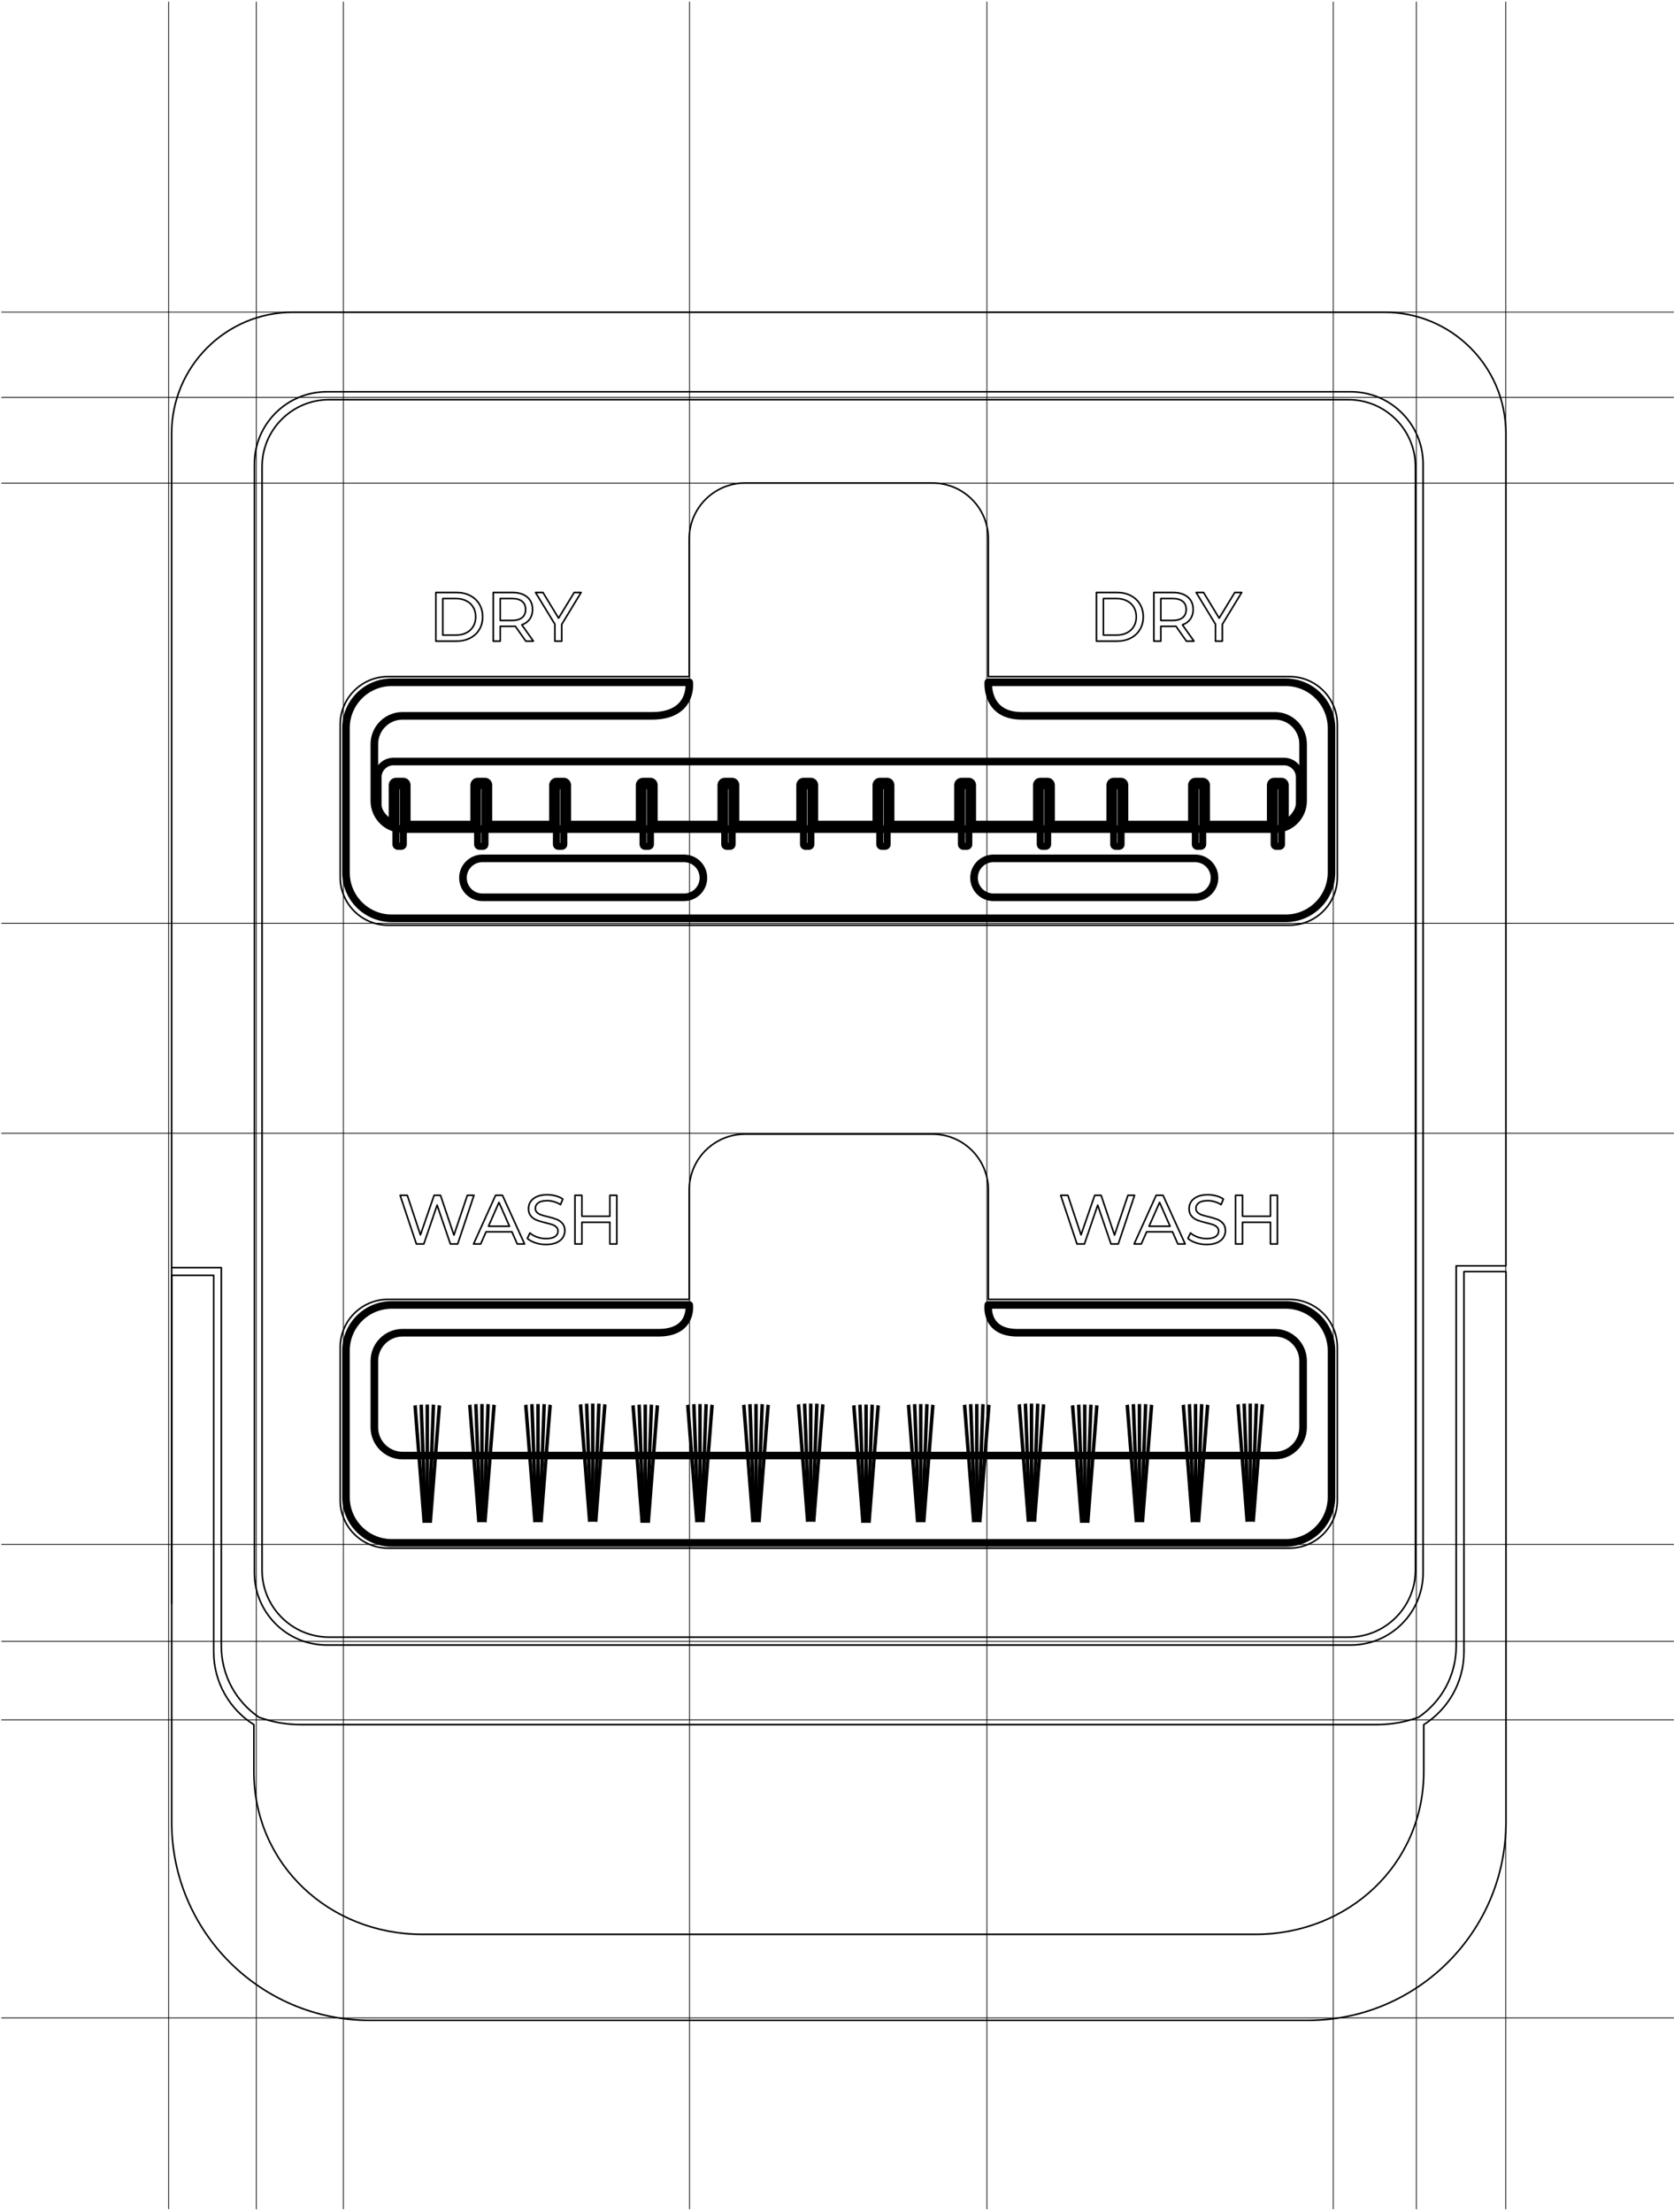 <svg width="333" height="440" viewBox="0 0 333 440" fill="none" xmlns="http://www.w3.org/2000/svg">
<g clip-path="url(#clip0_13447_8506)">
<path d="M332.92 401.357H0.327" stroke="black" stroke-width="0.158" stroke-miterlimit="1.5" stroke-linecap="round" stroke-linejoin="round"/>
<path d="M332.92 96.101H0.327" stroke="black" stroke-width="0.158" stroke-miterlimit="1.5" stroke-linecap="round" stroke-linejoin="round"/>
<path d="M196.319 439.346L196.319 0.396" stroke="black" stroke-width="0.154" stroke-miterlimit="1.5" stroke-linecap="round" stroke-linejoin="round"/>
<path d="M137.163 439.346L137.163 0.396" stroke="black" stroke-width="0.154" stroke-miterlimit="1.5" stroke-linecap="round" stroke-linejoin="round"/>
<path d="M265.211 439.346L265.211 0.396" stroke="black" stroke-width="0.154" stroke-miterlimit="1.5" stroke-linecap="round" stroke-linejoin="round"/>
<path d="M281.746 439.346L281.746 0.396" stroke="black" stroke-width="0.154" stroke-miterlimit="1.5" stroke-linecap="round" stroke-linejoin="round"/>
<path d="M68.311 439.346L68.311 0.396" stroke="black" stroke-width="0.154" stroke-miterlimit="1.5" stroke-linecap="round" stroke-linejoin="round"/>
<path d="M50.98 439.346L50.98 0.396" stroke="black" stroke-width="0.154" stroke-miterlimit="1.5" stroke-linecap="round" stroke-linejoin="round"/>
<path d="M299.533 439.346L299.533 0.396" stroke="black" stroke-width="0.154" stroke-miterlimit="1.5" stroke-linecap="round" stroke-linejoin="round"/>
<path d="M33.538 439.346L33.538 0.396" stroke="black" stroke-width="0.154" stroke-miterlimit="1.5" stroke-linecap="round" stroke-linejoin="round"/>
<path d="M332.92 62.076H0.327" stroke="black" stroke-width="0.158" stroke-miterlimit="1.5" stroke-linecap="round" stroke-linejoin="round"/>
<path d="M332.92 183.628H0.327" stroke="black" stroke-width="0.158" stroke-miterlimit="1.5" stroke-linecap="round" stroke-linejoin="round"/>
<path d="M332.92 307.183H0.327" stroke="black" stroke-width="0.158" stroke-miterlimit="1.5" stroke-linecap="round" stroke-linejoin="round"/>
<path d="M332.92 326.466H0.327" stroke="black" stroke-width="0.158" stroke-miterlimit="1.5" stroke-linecap="round" stroke-linejoin="round"/>
<path d="M332.92 79.044H0.327" stroke="black" stroke-width="0.158" stroke-miterlimit="1.5" stroke-linecap="round" stroke-linejoin="round"/>
<path d="M332.92 342.078H0.327" stroke="black" stroke-width="0.158" stroke-miterlimit="1.5" stroke-linecap="round" stroke-linejoin="round"/>
<path d="M332.92 225.401H0.327" stroke="black" stroke-width="0.158" stroke-miterlimit="1.5" stroke-linecap="round" stroke-linejoin="round"/>
<path fill-rule="evenodd" clip-rule="evenodd" d="M282.19 341.557C286.71 338.471 289.674 333.28 289.674 327.402V251.77H299.561V86.22C299.561 72.911 288.754 62.105 275.446 62.105H58.256C44.947 62.105 34.141 72.911 34.141 86.22V318.899V252.132H44.024V327.402C44.024 333.28 46.992 338.471 51.512 341.557C54.09 342.5 56.875 343.015 59.782 343.015H273.92C276.823 343.015 279.611 342.5 282.19 341.557ZM50.612 312.817C50.612 320.751 57.054 327.192 64.984 327.192H268.713C276.647 327.192 283.09 320.751 283.09 312.817V92.3C283.09 84.366 276.647 77.927 268.713 77.927H64.984C57.054 77.927 50.612 84.366 50.612 92.3V312.817Z" stroke="black" stroke-width="0.317" stroke-miterlimit="1.5" stroke-linecap="round" stroke-linejoin="round"/>
<path fill-rule="evenodd" clip-rule="evenodd" d="M78.08 163.994V156.163C78.08 155.77 78.397 155.45 78.79 155.45H80.209C80.602 155.45 80.918 155.77 80.918 156.163V163.994H94.322V156.163C94.322 155.77 94.639 155.45 95.032 155.45H96.451C96.843 155.45 97.164 155.77 97.164 156.163V163.994H110V156.163C110 155.77 110.32 155.45 110.713 155.45H112.132C112.525 155.45 112.841 155.77 112.841 156.163V163.994H127.237V156.163C127.237 155.77 127.554 155.45 127.946 155.45H129.365C129.758 155.45 130.075 155.77 130.075 156.163V163.994H143.479V156.163C143.479 155.77 143.795 155.45 144.188 155.45H145.607C146 155.45 146.317 155.77 146.317 156.163V163.994H159.156V156.163C159.156 155.77 159.473 155.45 159.865 155.45H161.285C161.677 155.45 161.994 155.77 161.994 156.163V163.994H174.322V156.163C174.322 155.77 174.643 155.45 175.035 155.45H176.455C176.847 155.45 177.164 155.77 177.164 156.163V163.994H190.568V156.163C190.568 155.77 190.884 155.45 191.277 155.45H192.696C193.089 155.45 193.406 155.77 193.406 156.163V163.994H206.245V156.163C206.245 155.77 206.562 155.45 206.955 155.45H208.374C208.766 155.45 209.083 155.77 209.083 156.163V163.994H220.854V156.163C220.854 155.77 221.171 155.45 221.564 155.45H222.983C223.376 155.45 223.692 155.77 223.692 156.163V163.994H237.096V156.163C237.096 155.77 237.413 155.45 237.806 155.45H239.225C239.618 155.45 239.938 155.77 239.938 156.163V163.994H252.774V156.163C252.774 155.77 253.094 155.45 253.483 155.45H254.906C255.295 155.45 255.615 155.77 255.615 156.163V163.994C255.615 163.994 258.541 162.22 258.541 159.726V154.599C258.541 152.867 257.137 151.464 255.409 151.464H78.275C76.547 151.464 75.143 152.867 75.143 154.599V159.997C75.143 162.392 78.08 163.994 78.08 163.994Z" stroke="black" stroke-width="1.511" stroke-miterlimit="1.5" stroke-linecap="round" stroke-linejoin="round"/>
<path fill-rule="evenodd" clip-rule="evenodd" d="M253.456 167.964C253.456 168.167 253.621 168.333 253.824 168.333H254.563C254.766 168.333 254.931 168.167 254.931 167.964V156.625C254.931 156.422 254.766 156.256 254.563 156.256H253.824C253.621 156.256 253.456 156.422 253.456 156.625V167.964Z" stroke="black" stroke-width="1.391" stroke-miterlimit="1.5" stroke-linecap="round" stroke-linejoin="round"/>
<path fill-rule="evenodd" clip-rule="evenodd" d="M206.93 167.964C206.93 168.168 207.095 168.333 207.298 168.333H208.038C208.24 168.333 208.405 168.168 208.405 167.964V156.626C208.405 156.422 208.24 156.257 208.038 156.257H207.298C207.095 156.257 206.93 156.422 206.93 156.626V167.964Z" stroke="black" stroke-width="1.391" stroke-miterlimit="1.5" stroke-linecap="round" stroke-linejoin="round"/>
<path fill-rule="evenodd" clip-rule="evenodd" d="M159.835 167.964C159.835 168.168 160 168.333 160.203 168.333H160.943C161.146 168.333 161.311 168.168 161.311 167.964V156.626C161.311 156.422 161.146 156.257 160.943 156.257H160.203C160 156.257 159.835 156.422 159.835 156.626V167.964Z" stroke="black" stroke-width="1.391" stroke-miterlimit="1.5" stroke-linecap="round" stroke-linejoin="round"/>
<path fill-rule="evenodd" clip-rule="evenodd" d="M110.681 167.964C110.681 168.167 110.846 168.333 111.049 168.333H111.789C111.992 168.333 112.157 168.167 112.157 167.964V156.625C112.157 156.422 111.992 156.256 111.789 156.256H111.049C110.846 156.256 110.681 156.422 110.681 156.625V167.964Z" stroke="black" stroke-width="1.391" stroke-miterlimit="1.5" stroke-linecap="round" stroke-linejoin="round"/>
<path fill-rule="evenodd" clip-rule="evenodd" d="M237.777 167.964C237.777 168.168 237.942 168.333 238.144 168.333H238.884C239.087 168.333 239.252 168.168 239.252 167.964V156.626C239.252 156.422 239.087 156.257 238.884 156.257H238.144C237.942 156.257 237.777 156.422 237.777 156.626V167.964Z" stroke="black" stroke-width="1.391" stroke-miterlimit="1.5" stroke-linecap="round" stroke-linejoin="round"/>
<path fill-rule="evenodd" clip-rule="evenodd" d="M191.245 167.964C191.245 168.168 191.41 168.333 191.613 168.333H192.353C192.556 168.333 192.721 168.168 192.721 167.964V156.626C192.721 156.422 192.556 156.257 192.353 156.257H191.613C191.41 156.257 191.245 156.422 191.245 156.626V167.964Z" stroke="black" stroke-width="1.391" stroke-miterlimit="1.5" stroke-linecap="round" stroke-linejoin="round"/>
<path fill-rule="evenodd" clip-rule="evenodd" d="M144.163 167.964C144.163 168.168 144.328 168.333 144.531 168.333H145.27C145.473 168.333 145.638 168.168 145.638 167.964V156.626C145.638 156.422 145.473 156.257 145.27 156.257H144.531C144.328 156.257 144.163 156.422 144.163 156.626V167.964Z" stroke="black" stroke-width="1.391" stroke-miterlimit="1.5" stroke-linecap="round" stroke-linejoin="round"/>
<path fill-rule="evenodd" clip-rule="evenodd" d="M95.002 167.964C95.002 168.168 95.167 168.333 95.37 168.333H96.109C96.312 168.333 96.477 168.168 96.477 167.964V156.626C96.477 156.422 96.312 156.257 96.109 156.257H95.37C95.167 156.257 95.002 156.422 95.002 156.626V167.964Z" stroke="black" stroke-width="1.391" stroke-miterlimit="1.5" stroke-linecap="round" stroke-linejoin="round"/>
<path fill-rule="evenodd" clip-rule="evenodd" d="M221.536 167.964C221.536 168.167 221.701 168.333 221.904 168.333H222.644C222.846 168.333 223.011 168.167 223.011 167.964V156.625C223.011 156.422 222.846 156.256 222.644 156.256H221.904C221.701 156.256 221.536 156.422 221.536 156.625V167.964Z" stroke="black" stroke-width="1.391" stroke-miterlimit="1.5" stroke-linecap="round" stroke-linejoin="round"/>
<path fill-rule="evenodd" clip-rule="evenodd" d="M175.006 167.964C175.006 168.167 175.171 168.333 175.374 168.333H176.114C176.317 168.333 176.481 168.167 176.481 167.964V156.625C176.481 156.422 176.317 156.256 176.114 156.256H175.374C175.171 156.256 175.006 156.422 175.006 156.625V167.964Z" stroke="black" stroke-width="1.391" stroke-miterlimit="1.5" stroke-linecap="round" stroke-linejoin="round"/>
<path fill-rule="evenodd" clip-rule="evenodd" d="M127.916 167.964C127.916 168.168 128.081 168.333 128.284 168.333H129.023C129.226 168.333 129.391 168.168 129.391 167.964V156.626C129.391 156.422 129.226 156.257 129.023 156.257H128.284C128.081 156.257 127.916 156.422 127.916 156.626V167.964Z" stroke="black" stroke-width="1.391" stroke-miterlimit="1.5" stroke-linecap="round" stroke-linejoin="round"/>
<path fill-rule="evenodd" clip-rule="evenodd" d="M78.758 167.964C78.758 168.167 78.923 168.333 79.126 168.333H79.866C80.069 168.333 80.233 168.167 80.233 167.964V156.625C80.233 156.422 80.069 156.256 79.866 156.256H79.126C78.923 156.256 78.758 156.422 78.758 156.625V167.964Z" stroke="black" stroke-width="1.391" stroke-miterlimit="1.5" stroke-linecap="round" stroke-linejoin="round"/>
<path fill-rule="evenodd" clip-rule="evenodd" d="M196.6 259.544C196.6 259.544 195.822 265.078 202.406 265.078H253.61C256.708 265.078 259.218 267.591 259.218 270.686V283.899C259.218 286.994 256.708 289.507 253.61 289.507H80.076C76.983 289.507 74.469 286.994 74.469 283.899V270.686C74.469 267.591 76.983 265.078 80.076 265.078H130.984C137.869 265.078 137.11 259.544 137.11 259.544H77.929C72.902 259.544 68.817 263.627 68.817 268.657V297.761C68.817 302.79 72.902 306.874 77.929 306.874H255.758C260.789 306.874 264.871 302.79 264.871 297.761V268.657C264.871 263.627 260.789 259.544 255.758 259.544H196.6Z" stroke="black" stroke-width="1.511" stroke-miterlimit="1.5" stroke-linecap="round" stroke-linejoin="round"/>
<path d="M248.359 302.666H249.046V279.161H248.359V302.666Z" fill="black"/>
<path d="M248.015 302.679L248.701 302.62L247.83 279.152L247.143 279.21L248.015 302.679Z" fill="black"/>
<path d="M249.4 302.675L248.713 302.617L249.585 279.149L250.271 279.207L249.4 302.675Z" fill="black"/>
<path d="M247.754 302.715L248.437 302.593L246.613 279.251L245.93 279.373L247.754 302.715Z" fill="black"/>
<path d="M249.633 302.715L248.95 302.593L250.774 279.251L251.457 279.373L249.633 302.715Z" fill="black"/>
<path d="M204.849 302.67H205.537V279.165H204.849V302.67Z" fill="black"/>
<path d="M204.505 302.682L205.192 302.624L204.32 279.156L203.634 279.214L204.505 302.682Z" fill="black"/>
<path d="M205.892 302.682L205.205 302.624L206.077 279.156L206.763 279.214L205.892 302.682Z" fill="black"/>
<path d="M204.243 302.719L204.926 302.597L203.101 279.255L202.419 279.377L204.243 302.719Z" fill="black"/>
<path d="M206.122 302.719L205.439 302.597L207.263 279.255L207.946 279.377L206.122 302.719Z" fill="black"/>
<path d="M160.93 302.67H161.618V279.165H160.93V302.67Z" fill="black"/>
<path d="M160.587 302.682L161.273 302.624L160.402 279.156L159.715 279.214L160.587 302.682Z" fill="black"/>
<path d="M161.971 302.682L161.285 302.624L162.156 279.156L162.843 279.214L161.971 302.682Z" fill="black"/>
<path d="M160.324 302.719L161.007 302.597L159.183 279.255L158.5 279.377L160.324 302.719Z" fill="black"/>
<path d="M162.204 302.719L161.521 302.597L163.345 279.255L164.028 279.377L162.204 302.719Z" fill="black"/>
<path d="M117.567 302.669H118.255V279.164H117.567V302.669Z" fill="black"/>
<path d="M117.224 302.682L117.91 302.624L117.039 279.156L116.352 279.214L117.224 302.682Z" fill="black"/>
<path d="M118.608 302.682L117.922 302.624L118.793 279.156L119.48 279.214L118.608 302.682Z" fill="black"/>
<path d="M116.96 302.719L117.643 302.597L115.819 279.255L115.136 279.377L116.96 302.719Z" fill="black"/>
<path d="M118.839 302.719L118.156 302.597L119.98 279.255L120.663 279.377L118.839 302.719Z" fill="black"/>
<path d="M226.324 302.766H227.012V279.261H226.324V302.766Z" fill="black"/>
<path d="M225.98 302.776L226.667 302.718L225.795 279.25L225.108 279.308L225.98 302.776Z" fill="black"/>
<path d="M227.368 302.776L226.682 302.718L227.553 279.25L228.24 279.308L227.368 302.776Z" fill="black"/>
<path d="M225.719 302.812L226.402 302.69L224.578 279.347L223.895 279.469L225.719 302.812Z" fill="black"/>
<path d="M227.598 302.812L226.915 302.69L228.739 279.347L229.422 279.469L227.598 302.812Z" fill="black"/>
<path d="M182.814 302.766H183.502V279.261H182.814V302.766Z" fill="black"/>
<path d="M182.473 302.776L183.159 302.718L182.288 279.25L181.601 279.308L182.473 302.776Z" fill="black"/>
<path d="M183.86 302.776L183.174 302.718L184.045 279.25L184.732 279.308L183.86 302.776Z" fill="black"/>
<path d="M182.21 302.812L182.893 302.69L181.069 279.347L180.386 279.469L182.21 302.812Z" fill="black"/>
<path d="M184.09 302.812L183.407 302.69L185.232 279.347L185.914 279.469L184.09 302.812Z" fill="black"/>
<path d="M138.899 302.767H139.586V279.262H138.899V302.767Z" fill="black"/>
<path d="M138.556 302.779L139.242 302.72L138.371 279.252L137.684 279.311L138.556 302.779Z" fill="black"/>
<path d="M139.939 302.779L139.252 302.72L140.124 279.252L140.81 279.311L139.939 302.779Z" fill="black"/>
<path d="M138.293 302.815L138.976 302.693L137.152 279.35L136.469 279.472L138.293 302.815Z" fill="black"/>
<path d="M140.17 302.815L139.487 302.693L141.311 279.35L141.994 279.472L140.17 302.815Z" fill="black"/>
<path d="M95.534 302.763H96.222V279.258H95.534V302.763Z" fill="black"/>
<path d="M95.188 302.776L95.875 302.718L95.004 279.25L94.317 279.308L95.188 302.776Z" fill="black"/>
<path d="M96.572 302.776L95.886 302.718L96.757 279.25L97.444 279.308L96.572 302.776Z" fill="black"/>
<path d="M94.928 302.812L95.611 302.69L93.787 279.347L93.104 279.469L94.928 302.812Z" fill="black"/>
<path d="M96.807 302.812L96.124 302.69L97.948 279.347L98.631 279.469L96.807 302.812Z" fill="black"/>
<path d="M237.478 302.766H238.166V279.261H237.478V302.766Z" fill="black"/>
<path d="M237.137 302.779L237.824 302.72L236.952 279.252L236.266 279.311L237.137 302.779Z" fill="black"/>
<path d="M238.521 302.779L237.834 302.72L238.706 279.252L239.392 279.31L238.521 302.779Z" fill="black"/>
<path d="M236.872 302.815L237.555 302.693L235.731 279.35L235.048 279.472L236.872 302.815Z" fill="black"/>
<path d="M238.753 302.813L238.07 302.691L239.894 279.349L240.577 279.471L238.753 302.813Z" fill="black"/>
<path d="M193.963 302.763H194.651V279.258H193.963V302.763Z" fill="black"/>
<path d="M193.623 302.776L194.31 302.718L193.438 279.25L192.752 279.308L193.623 302.776Z" fill="black"/>
<path d="M195.006 302.776L194.319 302.718L195.191 279.25L195.877 279.308L195.006 302.776Z" fill="black"/>
<path d="M193.358 302.812L194.041 302.69L192.217 279.347L191.534 279.469L193.358 302.812Z" fill="black"/>
<path d="M195.239 302.812L194.556 302.69L196.38 279.347L197.063 279.469L195.239 302.812Z" fill="black"/>
<path d="M150.047 302.766H150.734V279.261H150.047V302.766Z" fill="black"/>
<path d="M149.707 302.776L150.394 302.718L149.522 279.25L148.836 279.308L149.707 302.776Z" fill="black"/>
<path d="M151.089 302.776L150.402 302.718L151.274 279.25L151.96 279.308L151.089 302.776Z" fill="black"/>
<path d="M149.443 302.812L150.125 302.69L148.301 279.347L147.618 279.469L149.443 302.812Z" fill="black"/>
<path d="M151.321 302.812L150.638 302.69L152.462 279.347L153.145 279.469L151.321 302.812Z" fill="black"/>
<path d="M106.679 302.766H107.367V279.261H106.679V302.766Z" fill="black"/>
<path d="M106.336 302.776L107.023 302.718L106.152 279.25L105.465 279.308L106.336 302.776Z" fill="black"/>
<path d="M107.722 302.776L107.035 302.718L107.907 279.25L108.593 279.308L107.722 302.776Z" fill="black"/>
<path d="M106.074 302.812L106.757 302.69L104.932 279.347L104.25 279.469L106.074 302.812Z" fill="black"/>
<path d="M107.954 302.812L107.271 302.69L109.096 279.347L109.779 279.469L107.954 302.812Z" fill="black"/>
<path d="M215.442 302.869H216.129V279.364H215.442V302.869Z" fill="black"/>
<path d="M215.102 302.879L215.788 302.821L214.917 279.353L214.23 279.411L215.102 302.879Z" fill="black"/>
<path d="M216.484 302.88L215.798 302.822L216.669 279.354L217.356 279.412L216.484 302.88Z" fill="black"/>
<path d="M214.838 302.917L215.521 302.795L213.696 279.452L213.013 279.574L214.838 302.917Z" fill="black"/>
<path d="M216.716 302.917L216.033 302.795L217.857 279.452L218.54 279.574L216.716 302.917Z" fill="black"/>
<path d="M171.935 302.868H172.623V279.363H171.935V302.868Z" fill="black"/>
<path d="M171.593 302.881L172.279 302.822L171.408 279.354L170.721 279.412L171.593 302.881Z" fill="black"/>
<path d="M172.974 302.881L172.287 302.822L173.159 279.354L173.845 279.412L172.974 302.881Z" fill="black"/>
<path d="M171.328 302.917L172.011 302.795L170.186 279.453L169.503 279.575L171.328 302.917Z" fill="black"/>
<path d="M173.208 302.917L172.525 302.795L174.35 279.453L175.033 279.575L173.208 302.917Z" fill="black"/>
<path d="M128.016 302.869H128.704V279.364H128.016V302.869Z" fill="black"/>
<path d="M127.67 302.88L128.357 302.822L127.485 279.354L126.799 279.412L127.67 302.88Z" fill="black"/>
<path d="M129.06 302.88L128.373 302.822L129.244 279.354L129.931 279.412L129.06 302.88Z" fill="black"/>
<path d="M127.41 302.917L128.093 302.795L126.268 279.452L125.586 279.574L127.41 302.917Z" fill="black"/>
<path d="M129.29 302.917L128.607 302.795L130.431 279.452L131.114 279.574L129.29 302.917Z" fill="black"/>
<path d="M84.652 302.869H85.339V279.364H84.652V302.869Z" fill="black"/>
<path d="M84.311 302.881L84.998 302.822L84.126 279.354L83.439 279.412L84.311 302.881Z" fill="black"/>
<path d="M85.697 302.88L85.01 302.822L85.882 279.354L86.568 279.412L85.697 302.88Z" fill="black"/>
<path d="M84.048 302.917L84.731 302.795L82.907 279.453L82.224 279.575L84.048 302.917Z" fill="black"/>
<path d="M85.926 302.917L85.243 302.795L87.067 279.453L87.75 279.575L85.926 302.917Z" fill="black"/>
<path fill-rule="evenodd" clip-rule="evenodd" d="M196.6 135.7C196.6 135.7 196.009 142.379 203.245 142.379H253.61C256.708 142.379 259.218 144.892 259.218 147.987V159.293C259.218 162.388 256.708 164.9 253.61 164.9H80.076C76.983 164.9 74.469 162.388 74.469 159.293V147.987C74.469 144.892 76.983 142.379 80.076 142.379H129.687C137.965 142.379 137.11 135.7 137.11 135.7H77.929C72.902 135.7 68.817 139.784 68.817 144.813V173.536C68.817 178.566 72.902 182.649 77.929 182.649H255.758C260.789 182.649 264.871 178.566 264.871 173.536V144.813C264.871 139.784 260.789 135.7 255.758 135.7H196.6ZM193.758 174.598C193.758 176.736 195.494 178.471 197.63 178.471H237.723C239.859 178.471 241.595 176.736 241.595 174.598C241.595 172.461 239.859 170.726 237.723 170.726H197.63C195.494 170.726 193.758 172.461 193.758 174.598ZM92.092 174.598C92.092 176.736 93.828 178.471 95.968 178.471H136.057C138.197 178.471 139.929 176.736 139.929 174.598C139.929 172.461 138.197 170.726 136.057 170.726H95.968C93.828 170.726 92.092 172.461 92.092 174.598Z" stroke="black" stroke-width="1.511" stroke-miterlimit="1.5" stroke-linecap="round" stroke-linejoin="round"/>
<path fill-rule="evenodd" clip-rule="evenodd" d="M299.575 252.916H291.217V328.552C291.217 334.645 288.026 340.001 283.22 343.037V352.348C283.22 370.861 268.199 384.736 249.692 384.736H84.042C65.528 384.736 50.508 370.861 50.508 352.348V343.037C45.701 340.001 42.51 334.645 42.51 328.552V253.66H34.152V362.429C34.152 384.18 51.814 401.842 73.565 401.842H260.169C281.92 401.842 299.575 384.18 299.575 362.429V252.916Z" stroke="black" stroke-width="0.315" stroke-miterlimit="1.5" stroke-linecap="round" stroke-linejoin="round"/>
<path fill-rule="evenodd" clip-rule="evenodd" d="M52.13 312.287C52.13 319.647 58.107 325.624 65.465 325.624H268.237C275.595 325.624 281.572 319.647 281.572 312.287V92.835C281.572 85.473 275.595 79.496 268.237 79.496H65.465C58.107 79.496 52.13 85.473 52.13 92.835V312.287ZM196.598 134.573V107.166C196.598 101.044 191.628 96.074 185.506 96.074H148.193C142.071 96.074 137.101 101.044 137.101 107.166V134.573H77.199C71.946 134.573 67.678 138.841 67.678 144.094V174.498C67.678 179.751 71.946 184.019 77.199 184.019H256.504C261.756 184.019 266.025 179.751 266.025 174.498V144.094C266.025 138.841 261.756 134.573 256.504 134.573H196.598ZM218.111 117.846H222.189C223.215 117.846 224.123 118.049 224.913 118.453C225.706 118.861 226.324 119.429 226.759 120.162C227.197 120.894 227.419 121.737 227.419 122.687C227.419 123.637 227.197 124.476 226.759 125.208C226.324 125.941 225.706 126.513 224.913 126.917C224.123 127.321 223.215 127.524 222.189 127.524H218.111V117.846ZM111.746 124.178V127.524H110.377V124.152L106.532 117.846H108.012L111.109 122.946L114.222 117.846H115.591L111.746 124.178ZM236.005 127.524L233.918 124.552C233.659 124.571 233.457 124.579 233.308 124.579H230.917V127.524H229.532V117.846H233.308C234.563 117.846 235.547 118.144 236.268 118.743C236.989 119.342 237.348 120.169 237.348 121.218C237.348 121.966 237.161 122.603 236.795 123.129C236.425 123.652 235.898 124.037 235.216 124.274L237.512 127.524H236.005ZM243.153 124.178V127.524H241.788V124.152L237.943 117.846H239.419L242.52 122.946L245.629 117.846H246.998L243.153 124.178ZM104.598 127.524L102.508 124.552C102.252 124.571 102.05 124.579 101.901 124.579H99.509V127.524H98.125V117.846H101.901C103.156 117.846 104.14 118.144 104.861 118.743C105.578 119.342 105.937 120.169 105.937 121.218C105.937 121.966 105.754 122.603 105.384 123.129C105.017 123.652 104.491 124.037 103.808 124.274L106.104 127.524H104.598ZM86.704 117.846H90.782C91.804 117.846 92.712 118.049 93.506 118.453C94.299 118.861 94.917 119.429 95.352 120.162C95.79 120.894 96.008 121.737 96.008 122.687C96.008 123.637 95.79 124.476 95.352 125.208C94.917 125.941 94.299 126.513 93.506 126.917C92.712 127.321 91.804 127.524 90.782 127.524H86.704V117.846ZM101.859 123.404C102.736 123.404 103.404 123.213 103.865 122.836C104.327 122.458 104.556 121.92 104.556 121.218C104.556 120.52 104.327 119.983 103.865 119.609C103.404 119.235 102.736 119.048 101.859 119.048H99.509V123.404H101.859ZM90.698 126.322C91.484 126.322 92.17 126.17 92.766 125.864C93.361 125.563 93.818 125.136 94.143 124.587C94.467 124.037 94.627 123.404 94.627 122.687C94.627 121.966 94.467 121.333 94.143 120.784C93.818 120.234 93.361 119.811 92.766 119.506C92.17 119.201 91.484 119.048 90.698 119.048H88.085V126.322H90.698ZM222.109 126.322C222.891 126.322 223.581 126.17 224.176 125.864C224.768 125.563 225.229 125.136 225.55 124.587C225.874 124.037 226.034 123.404 226.034 122.687C226.034 121.966 225.874 121.333 225.55 120.784C225.229 120.234 224.768 119.811 224.176 119.506C223.581 119.201 222.891 119.048 222.109 119.048H219.492V126.322H222.109ZM233.266 123.404C234.144 123.404 234.811 123.213 235.273 122.836C235.734 122.458 235.963 121.92 235.963 121.218C235.963 120.52 235.734 119.983 235.273 119.609C234.811 119.235 234.144 119.048 233.266 119.048H230.917V123.404H233.266ZM196.598 258.443V236.666C196.598 230.544 191.628 225.574 185.506 225.574H148.193C142.071 225.574 137.101 230.544 137.101 236.666V258.443H77.206C71.946 258.443 67.678 262.711 67.678 267.971V298.395C67.678 303.653 71.946 307.922 77.206 307.922H256.496C261.753 307.922 266.025 303.653 266.025 298.395V267.971C266.025 262.711 261.753 258.443 256.496 258.443H196.598ZM240.014 247.533C239.285 247.533 238.584 247.423 237.908 247.194C237.229 246.969 236.695 246.675 236.31 246.317L236.821 245.237C237.191 245.569 237.66 245.84 238.24 246.046C238.816 246.255 239.407 246.358 240.014 246.358C240.819 246.358 241.418 246.221 241.814 245.95C242.211 245.68 242.41 245.317 242.41 244.867C242.41 244.535 242.299 244.264 242.082 244.058C241.868 243.849 241.597 243.688 241.28 243.578C240.964 243.467 240.514 243.345 239.934 243.208C239.205 243.032 238.618 242.857 238.168 242.681C237.722 242.506 237.34 242.235 237.02 241.873C236.703 241.507 236.543 241.018 236.543 240.4C236.543 239.882 236.68 239.416 236.951 239C237.226 238.588 237.638 238.257 238.191 238.005C238.744 237.757 239.43 237.631 240.25 237.631C240.823 237.631 241.383 237.707 241.936 237.852C242.49 238.001 242.966 238.215 243.363 238.489L242.905 239.595C242.501 239.34 242.066 239.142 241.605 239.008C241.143 238.875 240.693 238.81 240.25 238.81C239.469 238.81 238.881 238.951 238.488 239.237C238.095 239.523 237.901 239.893 237.901 240.343C237.901 240.675 238.011 240.946 238.233 241.152C238.454 241.362 238.728 241.522 239.053 241.636C239.381 241.751 239.827 241.873 240.388 242.002C241.116 242.178 241.704 242.353 242.146 242.529C242.589 242.704 242.966 242.971 243.287 243.33C243.603 243.688 243.764 244.173 243.764 244.783C243.764 245.29 243.626 245.752 243.348 246.172C243.073 246.591 242.654 246.923 242.089 247.167C241.528 247.411 240.834 247.533 240.014 247.533ZM108.607 247.533C107.878 247.533 107.176 247.423 106.497 247.194C105.822 246.969 105.288 246.675 104.903 246.317L105.414 245.237C105.78 245.569 106.253 245.84 106.829 246.046C107.405 246.255 108 246.358 108.607 246.358C109.412 246.358 110.011 246.221 110.403 245.95C110.8 245.68 110.998 245.317 110.998 244.867C110.998 244.535 110.892 244.264 110.674 244.058C110.457 243.849 110.19 243.688 109.873 243.578C109.553 243.467 109.106 243.345 108.523 243.208C107.798 243.032 107.207 242.857 106.761 242.681C106.314 242.506 105.933 242.235 105.612 241.873C105.296 241.507 105.136 241.018 105.136 240.4C105.136 239.882 105.273 239.416 105.544 239C105.818 238.588 106.23 238.257 106.783 238.005C107.337 237.757 108.023 237.631 108.843 237.631C109.416 237.631 109.976 237.707 110.529 237.852C111.082 238.001 111.559 238.215 111.956 238.489L111.498 239.595C111.094 239.34 110.659 239.142 110.197 239.008C109.736 238.875 109.286 238.81 108.843 238.81C108.058 238.81 107.47 238.951 107.081 239.237C106.688 239.523 106.494 239.893 106.494 240.343C106.494 240.675 106.6 240.946 106.821 241.152C107.043 241.362 107.317 241.522 107.645 241.636C107.974 241.751 108.42 241.873 108.981 242.002C109.709 242.178 110.293 242.353 110.735 242.529C111.178 242.704 111.559 242.971 111.88 243.33C112.196 243.688 112.357 244.173 112.357 244.783C112.357 245.29 112.215 245.752 111.94 246.172C111.662 246.591 111.242 246.923 110.682 247.167C110.121 247.411 109.427 247.533 108.607 247.533ZM225.691 237.742L222.452 247.423H221.003L218.359 239.695L215.72 247.423H214.24L211.002 237.742H212.428L215.041 245.611L217.765 237.742H219.038L221.705 245.653L224.375 237.742H225.691ZM94.28 237.742L91.045 247.423H89.592L86.952 239.695L84.309 247.423H82.829L79.594 237.742H81.021L83.633 245.611L86.357 237.742H87.627L90.298 245.653L92.968 237.742H94.28ZM101.832 245.004H96.687L95.623 247.423H94.2L98.582 237.742H99.952L104.35 247.423H102.896L101.832 245.004ZM254.108 237.742V247.423H252.724V243.109H247.166V247.423H245.781V237.742H247.166V241.907H252.724V237.742H254.108ZM233.24 245.004H228.094L227.03 247.423H225.607L229.99 237.742H231.359L235.757 247.423H234.304L233.24 245.004ZM122.697 237.742V247.423H121.317V243.109H115.755V247.423H114.374V237.742H115.755V241.907H121.317V237.742H122.697ZM101.348 243.898L99.257 239.153L97.171 243.898H101.348ZM232.755 243.898L230.669 239.153L228.578 243.898H232.755Z" stroke="black" stroke-width="0.317" stroke-miterlimit="1.5" stroke-linecap="round" stroke-linejoin="round"/>
</g>
<defs>
<clipPath id="clip0_13447_8506">
<rect width="333" height="439.423" fill="white" transform="matrix(-1 0 0 -1 333 439.423)"/>
</clipPath>
</defs>
</svg>
